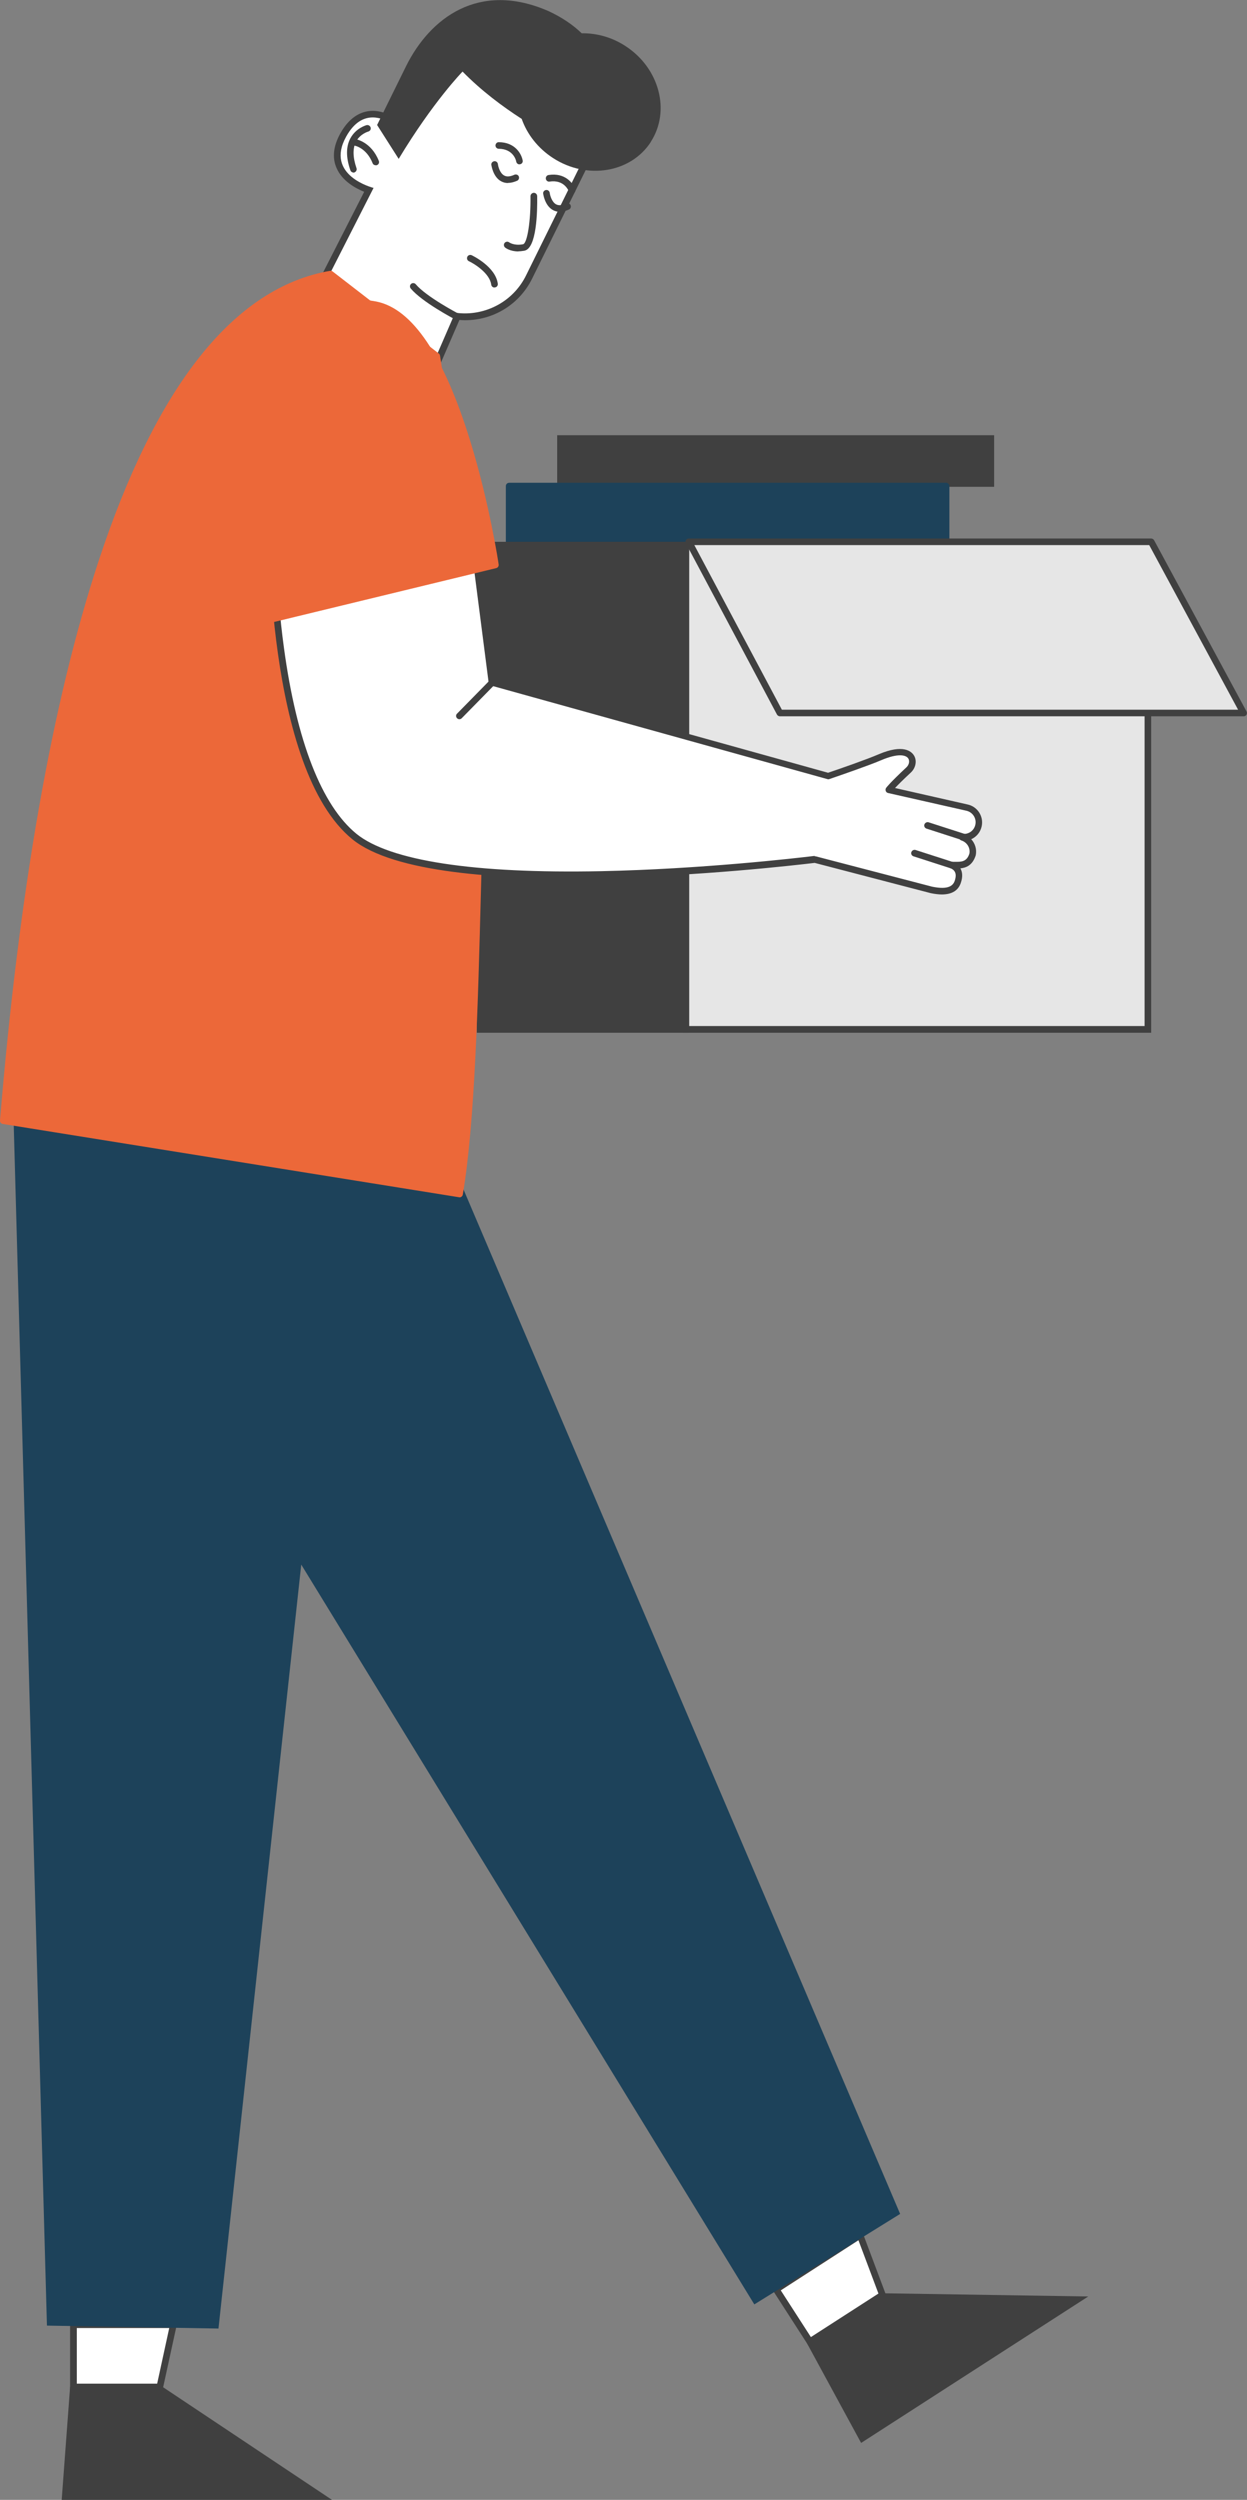 <?xml version="1.0" encoding="UTF-8"?> <svg xmlns="http://www.w3.org/2000/svg" id="Ebene_2" viewBox="0 0 102.28 205"><rect x="0" y="0" width="102.28" height="205" fill="#808080" stroke="none"/><defs><style>.cls-1{fill:#e6e6e6;}.cls-2{fill:#ec6839;}.cls-3{fill:#1d425a;}.cls-4{fill:#fff;}.cls-5{fill:#404040;}</style></defs><g id="_1"><rect class="cls-5" x="45.7" y="35.69" width="35.84" height="4.23"></rect><rect class="cls-3" x="41.76" y="39.85" width="35.84" height="8.46"></rect><path class="cls-3" d="M77.6,48.59h-35.84c-.15,0-.27-.12-.27-.27v-8.46c0-.15.12-.27.27-.27h35.84c.15,0,.27.12.27.27v8.46c0,.15-.12.27-.27.27ZM42.04,48.04h35.3v-7.92h-35.3v7.92Z"></path><polygon class="cls-1" points="39.11 44.43 33.98 58.47 42.46 58.47 39.11 44.43"></polygon><path class="cls-5" d="M42.46,58.74h-8.48c-.09,0-.17-.04-.22-.12-.05-.07-.06-.17-.03-.25l5.13-14.04c.04-.11.15-.19.27-.18.12,0,.22.09.25.21l3.35,14.04c.02.08,0,.17-.05.23-.05.07-.13.1-.21.1ZM34.37,58.2h7.74l-3.06-12.83-4.69,12.83Z"></path><rect class="cls-1" x="56.25" y="44.7" width="37.9" height="39.72"></rect><path class="cls-5" d="M93.88,44.97v39.17h-37.35v-39.17h37.35M94.42,44.43h-38.44v40.26h38.44v-40.26h0Z"></path><rect class="cls-5" x="39.11" y="44.43" width="17.39" height="40.26" transform="translate(95.61 129.12) rotate(180)"></rect><polygon class="cls-1" points="94.42 44.43 102.01 58.47 63.96 58.47 56.5 44.43 94.42 44.43"></polygon><path class="cls-5" d="M102.01,58.74h-38.04c-.1,0-.19-.06-.24-.14l-7.47-14.04c-.04-.08-.04-.19,0-.27.05-.08.14-.13.23-.13h37.93c.1,0,.19.06.24.14l7.58,14.04c.05.08.04.19,0,.27-.05.08-.14.13-.23.13ZM64.13,58.2h37.42l-7.29-13.5h-37.31l7.18,13.5Z"></path><path class="cls-4" d="M30.29,33.44c-.1,0-.2-.06-.25-.15l-4.23-8.77c-.04-.08-.04-.17,0-.24l4.43-8.69c-.61-.21-1.9-.77-2.39-1.9-.34-.78-.24-1.66.3-2.62.63-1.13,1.44-1.7,2.41-1.7s1.83.59,2.26.94c.57-1.23,2.61-5.22,5.3-5.22.53,0,1.05.15,1.55.46.83.5,1.78.97,2.79,1.47,3.26,1.62,6.96,3.45,5.47,6.48l-4.54,9.2c-1,2.02-3.01,3.27-5.27,3.27-.21,0-.42-.01-.63-.03l-3.17,7.32c-.04.1-.14.16-.25.16,0,0-3.78.01-3.78.01Z"></path><path class="cls-5" d="M38.13,5.36c.45,0,.93.13,1.41.42,3.63,2.2,9.94,3.98,8.15,7.6l-4.54,9.2c-.97,1.98-2.96,3.12-5.02,3.12-.27,0-.53-.02-.8-.06l-.21.49-3.04,7.01h-3.78s-4.23-8.75-4.23-8.75l4.57-8.98s-4.04-1-2.24-4.22c.66-1.18,1.44-1.56,2.17-1.56,1.26,0,2.36,1.12,2.36,1.12,0,0,2.24-5.4,5.2-5.4M38.13,4.81v.54-.54h0c-2.64,0-4.66,3.56-5.4,5.07-.51-.36-1.29-.79-2.16-.79-.74,0-1.8.32-2.65,1.84-.58,1.04-.69,2.01-.31,2.86.46,1.06,1.55,1.65,2.26,1.94l-4.29,8.42c-.08.15-.08.33,0,.48l4.23,8.77c.09.19.28.31.49.31h3.79c.22-.01.41-.14.5-.34l3.04-7.01.05-.12c.15.01.31.02.46.02,2.36,0,4.47-1.31,5.51-3.42l4.54-9.2c1.61-3.27-2.21-5.17-5.59-6.85-1-.5-1.95-.97-2.77-1.46-.55-.33-1.11-.5-1.69-.5h0Z"></path><path class="cls-5" d="M37.43,26.21s-.09-.01-.13-.03c-.11-.06-2.68-1.41-3.61-2.52-.1-.12-.08-.29.03-.38.11-.1.29-.08.38.03.86,1.02,3.42,2.37,3.45,2.38.13.07.18.23.12.37-.05.09-.14.15-.24.15Z"></path><path class="cls-5" d="M42.61,13.48c-.13,0-.24-.09-.27-.23,0-.05-.21-1.04-1.43-1.05-.15,0-.27-.12-.27-.27,0-.15.13-.28.27-.27,1.35,0,1.87.98,1.96,1.5.03.15-.07.29-.22.31-.02,0-.03,0-.05,0Z"></path><path class="cls-5" d="M46.92,15.88c-.11,0-.22-.07-.26-.18-.02-.04-.37-.99-1.58-.81-.15.03-.29-.08-.31-.23-.02-.15.08-.29.23-.31,1.34-.21,2.01.67,2.18,1.17.05.14-.03.3-.17.35-.03.01-.06.01-.09.01Z"></path><path class="cls-5" d="M53.38,11.63c1.64-2.54.7-6.06-2.09-7.86-1.12-.73-2.38-1.06-3.58-1.04-.7-.68-1.59-1.29-2.7-1.81-5.75-2.52-9.76.58-11.71,4.52l-2.37,4.81,1.77,2.78c2.84-4.71,5.24-7.16,5.24-7.16,1.55,1.58,3.27,2.86,4.85,3.88.44,1.25,1.32,2.4,2.57,3.21,2.79,1.81,6.39,1.21,8.03-1.33Z"></path><path class="cls-5" d="M29,14.15c-.11,0-.22-.07-.26-.18-.37-1.06-.37-1.94,0-2.63.46-.85,1.3-1.07,1.33-1.08.14-.03.29.05.33.2.04.15-.05.29-.2.33h0s-.65.18-.99.81c-.29.55-.28,1.29.03,2.19.05.14-.03.3-.17.35-.03.01-.06.02-.09.02Z"></path><path class="cls-5" d="M30.81,13.55c-.11,0-.21-.06-.25-.17-.5-1.26-1.46-1.44-1.5-1.44-.15-.03-.25-.17-.22-.31.02-.15.16-.25.31-.22.05,0,1.3.22,1.92,1.78.06.14-.01.3-.15.35-.03.01-.07.02-.1.02Z"></path><path class="cls-5" d="M42.52,20.62c-.69,0-1.07-.3-1.09-.32-.12-.1-.13-.27-.04-.38.1-.12.27-.13.38-.04.01,0,.39.29,1.13.15.35-.07.64-1.94.61-3.94,0-.15.12-.27.27-.28.16,0,.27.12.28.27.02,1.28-.04,4.29-1.05,4.48-.18.03-.34.05-.49.05Z"></path><polygon class="cls-5" points="72.55 188.06 89.26 188.32 70.63 200.33 66.19 192.16 72.55 188.06"></polygon><polygon class="cls-4" points="63.66 187.73 70.54 183.3 72.37 188.18 66.42 192.02 63.66 187.73"></polygon><path class="cls-5" d="M70.41,183.71l1.64,4.37-5.54,3.57-2.47-3.83,6.37-4.11M70.68,182.88l-7.4,4.77,3.06,4.75,6.37-4.1-2.03-5.41h0Z"></path><polygon class="cls-3" points="10.08 104.42 61.87 188.97 73.83 181.55 33.34 86.57 10.08 104.42"></polygon><polygon class="cls-5" points="13.33 195.73 27.23 205 5.06 205 5.75 195.73 13.33 195.73"></polygon><polygon class="cls-4" points="6.02 195.74 6.02 190.64 14.21 190.64 13.11 195.74 6.02 195.74"></polygon><path class="cls-5" d="M13.88,190.91l-.99,4.56h-6.59v-4.56h7.58M14.55,190.36H5.75v5.64h7.58l1.23-5.64h0Z"></path><polygon class="cls-3" points="1 87.69 3.85 190.71 17.92 190.95 28.64 92.02 1 87.69"></polygon><path class="cls-2" d="M27.11,22.47l8.71,6.73c1.21,7.84,4.13,26.84,3.75,32.93-.54,8.54-.38,26.9-1.88,35.77L.27,91.9C2.94,59.63,10.08,25.44,27.11,22.47Z"></path><path class="cls-2" d="M37.69,98.18s-.03,0-.04,0L.23,92.17c-.14-.02-.24-.15-.23-.29,1.56-18.84,4.27-34.24,8.05-45.76,4.75-14.49,11.15-22.54,19.02-23.91.08-.01.15,0,.21.05l8.71,6.73c.06.04.09.11.1.17l.02.12c1.23,8.02,4.12,26.78,3.73,32.88-.18,2.86-.29,6.9-.4,11.18-.23,8.77-.48,18.71-1.48,24.62-.02.13-.14.23-.27.23ZM.56,91.67l36.9,5.92c.96-5.91,1.21-15.66,1.43-24.28.11-4.28.22-8.33.4-11.2.38-6.03-2.5-24.76-3.73-32.76h0s-8.53-6.6-8.53-6.6c-7.6,1.4-13.82,9.31-18.48,23.53-3.75,11.44-6.44,26.71-8,45.39Z"></path><path class="cls-4" d="M78.57,72.31c.21-.63.06-1.11-.5-1.36.57,0,1.38.16,1.71-.86h0c.13-.63-.24-1.24-.84-1.42.62.07,1.21-.34,1.34-.97.14-.67-.29-1.32-.96-1.46l-6.4-1.45s.26-.36,1.63-1.64c.69-.64.33-2.18-2.35-1.04-1.05.45-3.34,1.24-4.26,1.56l-27.58-7.67-2.08-16.13-15.97,2.24s-.34,20.76,6.77,26.53c6.72,5.45,34.67,2.24,37.76,1.87l9.55,2.49c.61.13,1.86.32,2.19-.67Z"></path><path class="cls-5" d="M77.26,73.35c-.28,0-.59-.04-.93-.11l-9.51-2.48c-3.41.41-31.15,3.55-37.91-1.93-7.13-5.79-6.88-25.89-6.87-26.74,0-.13.1-.25.23-.26l15.97-2.24c.07-.01.15,0,.2.05.06.04.1.11.11.18l2.05,15.95,27.32,7.6c.98-.33,3.16-1.09,4.16-1.52,2-.85,2.67-.23,2.87.08.28.42.17,1.03-.23,1.41-.68.63-1.08,1.04-1.31,1.28l5.95,1.35c.81.17,1.33.97,1.16,1.78-.1.49-.43.88-.86,1.07.32.35.47.83.37,1.32-.26.82-.78,1.02-1.26,1.07.18.31.2.71.04,1.18-.21.64-.74.96-1.57.96ZM66.83,70.22s.05,0,.07,0l9.55,2.49c1.08.22,1.68.07,1.86-.49h0c.22-.67-.07-.9-.36-1.03-.12-.05-.18-.18-.15-.3.03-.12.13-.21.26-.22.08,0,.16,0,.24,0,.53.01.99.02,1.21-.67.09-.46-.19-.93-.66-1.08-.13-.04-.21-.18-.19-.32.03-.14.16-.23.3-.22.49.05.94-.27,1.04-.76.11-.52-.23-1.03-.75-1.14l-6.41-1.45c-.09-.02-.16-.08-.19-.17-.03-.08-.02-.18.03-.25.03-.04.31-.42,1.67-1.69.21-.2.28-.51.15-.72-.2-.31-.88-.43-2.2.13-1.05.45-3.35,1.24-4.28,1.56-.05.02-.11.02-.16,0l-27.58-7.67c-.11-.03-.18-.12-.2-.23l-2.04-15.86-15.47,2.17c0,1.07.02,5.71.72,10.83,1.04,7.66,3.1,12.93,5.95,15.25,2.73,2.21,9.66,3.27,20.06,3.06,8.22-.17,16.01-1.07,17.49-1.25.01,0,.02,0,.03,0Z"></path><path class="cls-2" d="M40.64,46.34s-2.98-19.95-9.81-21.33c-8.25-1.67-13.89,12.68-9.03,25.9l18.85-4.57Z"></path><path class="cls-2" d="M21.8,51.18c-.11,0-.22-.07-.26-.18-3.52-9.57-1.52-19.06,2.27-23.48,2.02-2.35,4.46-3.31,7.07-2.79,2.94.59,5.52,4.42,7.67,11.37,1.59,5.12,2.35,10.14,2.35,10.19.02.14-.07.27-.21.3l-18.85,4.57s-.04,0-.06,0ZM29.52,25.15c-1.93,0-3.74.93-5.29,2.74-3.66,4.26-5.59,13.41-2.26,22.71l18.36-4.46c-.37-2.28-3.39-19.61-9.56-20.86-.42-.09-.84-.13-1.26-.13Z"></path><path class="cls-5" d="M37.68,58.98c-.07,0-.14-.03-.19-.08-.11-.11-.11-.28,0-.38l2.67-2.72c.11-.11.28-.11.38,0,.11.11.11.28,0,.38l-2.67,2.72c-.05.05-.12.08-.19.08Z"></path><path class="cls-5" d="M78.07,71.22s-.06,0-.08-.01l-3.07-.99c-.14-.05-.22-.2-.17-.34.05-.14.2-.22.34-.18l3.07.99c.14.05.22.2.17.34-.04.12-.14.19-.26.19Z"></path><path class="cls-5" d="M79.14,68.95s-.06,0-.08-.01l-3.07-.99c-.14-.05-.22-.2-.17-.34.05-.14.2-.22.34-.18l3.07.99c.14.05.22.2.17.34-.04.12-.14.19-.26.19Z"></path><path class="cls-5" d="M40.56,23.58c-.14,0-.25-.1-.27-.24-.12-.92-1.36-1.7-1.83-1.92-.14-.06-.19-.23-.13-.36.06-.14.23-.19.36-.13.08.04,1.96.94,2.14,2.34.02.15-.09.29-.24.3-.01,0-.02,0-.03,0Z"></path><path class="cls-5" d="M41.67,15.01c-.21,0-.4-.05-.58-.15-.66-.37-.78-1.3-.79-1.34-.02-.15.09-.28.24-.3.15-.02.28.09.3.24h0c.02.19.16.74.51.93.21.12.49.1.84-.06.14-.06.3,0,.36.13.06.14,0,.3-.13.36-.27.12-.52.18-.76.18Z"></path><path class="cls-5" d="M45.92,17.37c-.21,0-.4-.05-.58-.15-.66-.37-.78-1.3-.79-1.34-.02-.15.09-.28.24-.3.15-.02.28.09.3.24.02.19.17.74.51.93.21.12.49.1.84-.06.14-.06.3,0,.36.13.06.14,0,.3-.13.36-.27.12-.52.18-.75.18Z"></path></g></svg> 